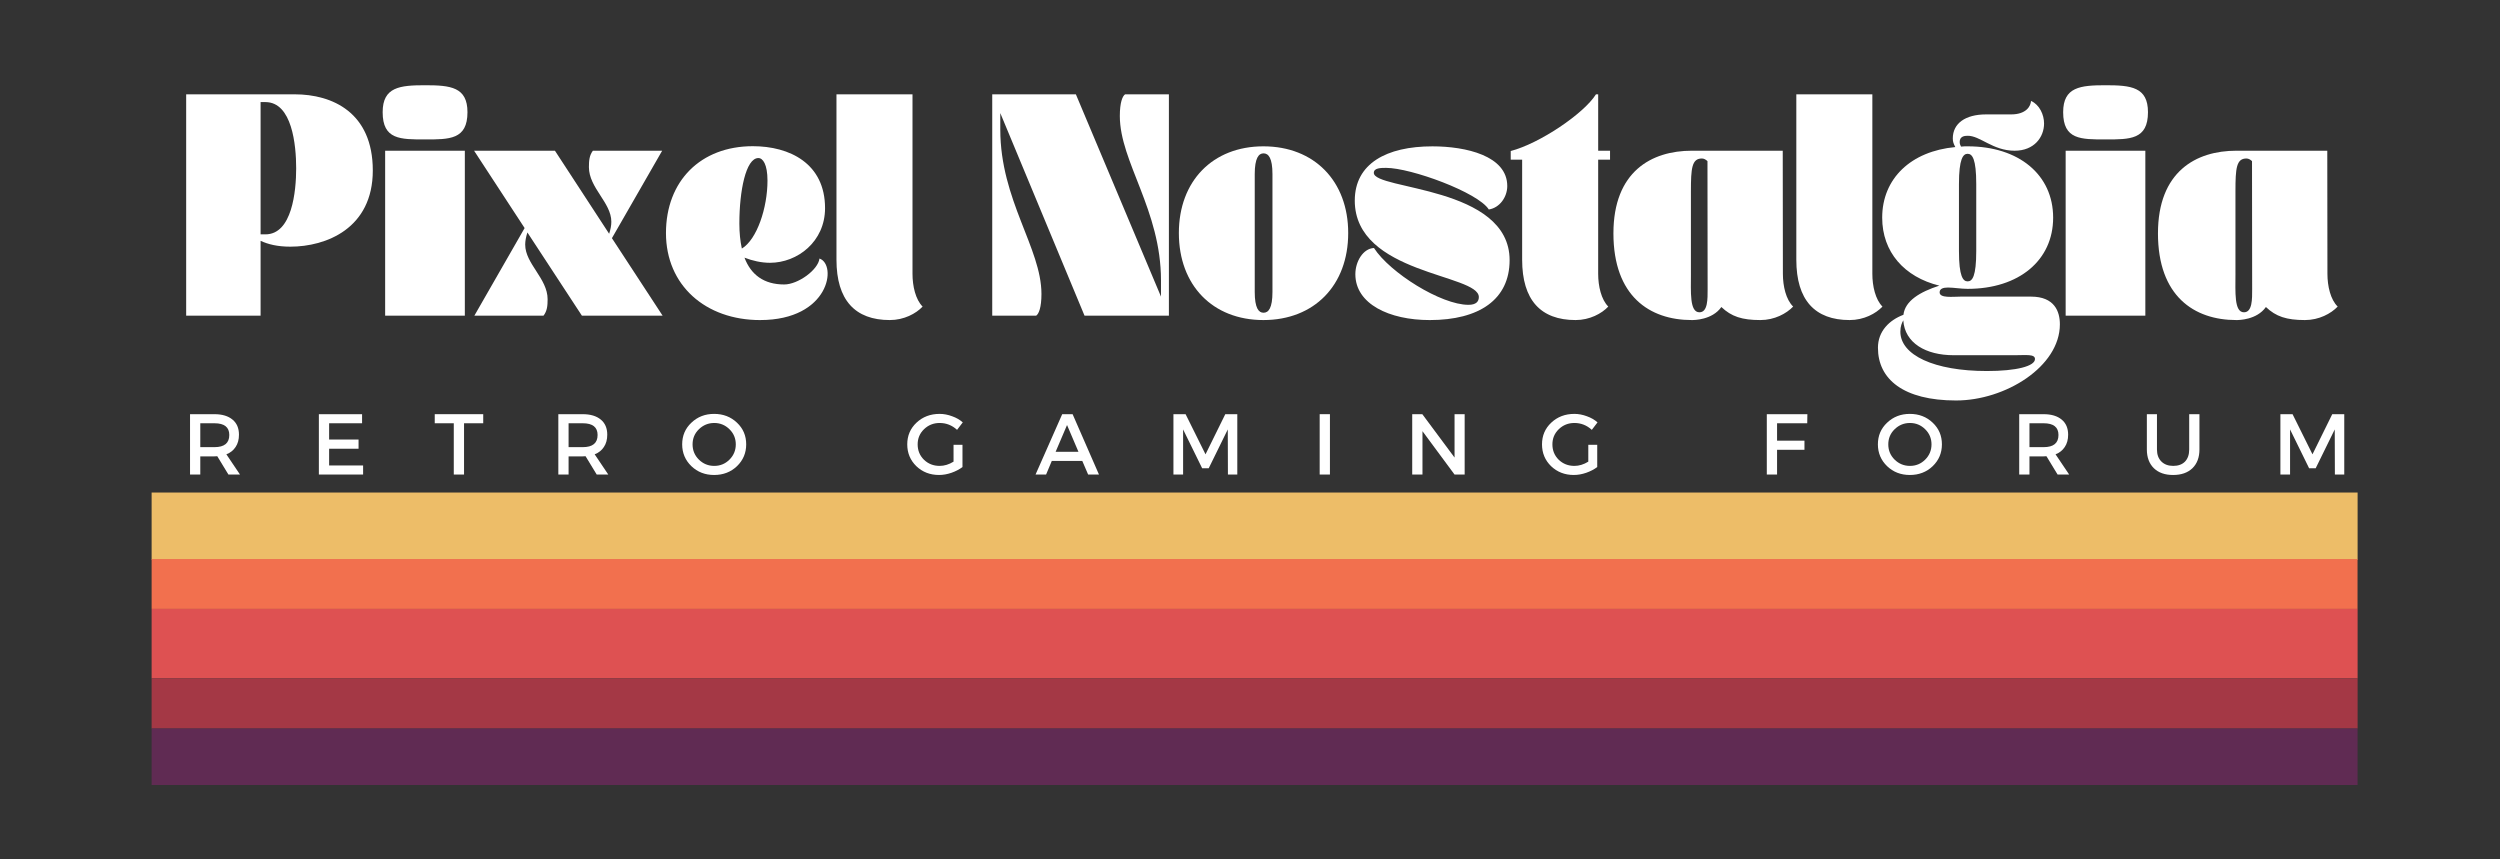 <?xml version="1.0" encoding="UTF-8" standalone="no"?>
<svg xmlns:inkscape="http://www.inkscape.org/namespaces/inkscape" xmlns:sodipodi="http://sodipodi.sourceforge.net/DTD/sodipodi-0.dtd" xmlns="http://www.w3.org/2000/svg" xmlns:svg="http://www.w3.org/2000/svg" width="320" zoomAndPan="magnify" viewBox="0 0 240 82.5" height="110" preserveAspectRatio="xMidYMid" version="1.0" id="svg109" sodipodi:docname="pn3.svg" inkscape:version="1.3.2 (091e20e, 2023-11-25, custom)">
  <rect x="0" y="0" width="240" height="82.5" fill="#333333" stroke="none"/>
  <defs id="defs5">
    <g id="g1"></g>
    <clipPath id="c984a0af56">
      <path d="M 69.59,209.957 H 304.895 v 7.16 H 69.59 Z m 0,0" clip-rule="nonzero" id="path1"></path>
    </clipPath>
    <clipPath id="a133d88764">
      <path d="M 69.59,217.047 H 304.895 v 5.32 H 69.59 Z m 0,0" clip-rule="nonzero" id="path2"></path>
    </clipPath>
    <clipPath id="8ceccc8975">
      <path d="M 69.59,222.367 H 304.895 v 7.41 H 69.59 Z m 0,0" clip-rule="nonzero" id="path3"></path>
    </clipPath>
    <clipPath id="aa8f62f3a5">
      <path d="M 69.59,229.777 H 304.895 v 5.352 H 69.59 Z m 0,0" clip-rule="nonzero" id="path4"></path>
    </clipPath>
    <clipPath id="43919100c5">
      <path d="M 69.59,235.129 H 304.895 v 6.023 H 69.59 Z m 0,0" clip-rule="nonzero" id="path5"></path>
    </clipPath>
  </defs>
  <rect x="12" width="216" fill="#ffffff" y="4.125" height="74.25" fill-opacity="1" id="rect5" style="fill:none;stroke-width:0.281"></rect>
  <rect x="12" width="216" fill="#e4dbc9" y="4.125" height="74.25" fill-opacity="1" id="rect6" style="fill:none;stroke-width:0.281"></rect>
  <g clip-path="url(#c984a0af56)" id="g6" transform="matrix(0.9,0,0,0.9,-48.075,-141.675)">
    <path fill="#edbd68" d="M 69.59,209.957 H 304.902 v 7.16 H 69.59 Z m 0,0" fill-opacity="1" fill-rule="nonzero" id="path6"></path>
  </g>
  <g clip-path="url(#a133d88764)" id="g7" transform="matrix(0.9,0,0,0.9,-48.075,-141.675)">
    <path fill="#f2704e" d="M 69.59,217.047 H 304.887 v 5.32 H 69.59 Z m 0,0" fill-opacity="1" fill-rule="nonzero" id="path7"></path>
  </g>
  <g clip-path="url(#8ceccc8975)" id="g8" transform="matrix(0.9,0,0,0.9,-48.075,-141.675)">
    <path fill="#de5152" d="M 69.59,222.367 H 304.898 v 7.41 H 69.59 Z m 0,0" fill-opacity="1" fill-rule="nonzero" id="path8"></path>
  </g>
  <g clip-path="url(#aa8f62f3a5)" id="g9" transform="matrix(0.9,0,0,0.9,-48.075,-141.675)">
    <path fill="#a43845" d="M 69.59,229.777 H 304.902 v 5.352 H 69.59 Z m 0,0" fill-opacity="1" fill-rule="nonzero" id="path9"></path>
  </g>
  <g clip-path="url(#43919100c5)" id="g10" transform="matrix(0.9,0,0,0.9,-48.075,-141.675)">
    <path fill="#602b53" d="M 69.59,235.129 H 304.891 v 6.023 H 69.59 Z m 0,0" fill-opacity="1" fill-rule="nonzero" id="path10"></path>
  </g>
  <g fill="#1e1e1e" fill-opacity="1" id="g13" style="fill:#ffffff" transform="matrix(0.9,0,0,0.9,-48.075,-141.675)">
    <g transform="translate(72.572,191.087)" id="g12" style="fill:#ffffff">
      <g id="g11" style="fill:#ffffff">
        <path d="m 8.641,0 v -7.984 c 0.797,0.375 1.812,0.625 3.172,0.625 3.812,0 8.797,-1.938 8.797,-8.125 0,-6.188 -4.312,-8.125 -8.328,-8.125 H 0.703 V 0 Z m 0,-22.781 H 9.156 c 2.844,0 3.281,4.578 3.281,7.062 0,2.453 -0.438,7.047 -3.281,7.047 H 8.641 Z m 0,0" id="path11" style="fill:#ffffff"></path>
      </g>
    </g>
  </g>
  <g fill="#1e1e1e" fill-opacity="1" id="g16" style="fill:#ffffff" transform="matrix(0.9,0,0,0.9,-48.075,-141.675)">
    <g transform="translate(93.53,191.087)" id="g15" style="fill:#ffffff">
      <g id="g14" style="fill:#ffffff">
        <path d="M 0.969,-17.594 V 0 h 8.5 v -17.594 z m -0.266,-4.109 c 0,2.938 1.891,2.906 4.531,2.906 2.578,0 4.516,0.031 4.516,-2.906 0,-2.688 -1.812,-2.875 -4.516,-2.875 -2.703,0 -4.531,0.188 -4.531,2.875 z m 0,0" id="path13" style="fill:#ffffff"></path>
      </g>
    </g>
  </g>
  <g fill="#1e1e1e" fill-opacity="1" id="g19" style="fill:#ffffff" transform="matrix(0.9,0,0,0.9,-48.075,-141.675)">
    <g transform="translate(103.985,191.087)" id="g18" style="fill:#ffffff">
      <g id="g17" style="fill:#ffffff">
        <path d="m 0,-17.594 5.391,8.25 L 0.031,0 h 7.375 c 0.391,-0.5 0.438,-1.062 0.438,-1.75 0,-2.219 -2.391,-3.781 -2.391,-5.828 0,-0.375 0.078,-0.797 0.234,-1.297 L 11.5,0 h 8.609 l -5.406,-8.266 5.359,-9.328 h -7.391 c -0.375,0.5 -0.422,1.062 -0.422,1.75 0,2.219 2.391,3.781 2.391,5.828 0,0.391 -0.078,0.812 -0.234,1.281 L 8.625,-17.594 Z m 0,0" id="path16" style="fill:#ffffff"></path>
      </g>
    </g>
  </g>
  <g fill="#1e1e1e" fill-opacity="1" id="g22" style="fill:#ffffff" transform="matrix(0.9,0,0,0.9,-48.075,-141.675)">
    <g transform="translate(124.094,191.087)" id="g21" style="fill:#ffffff">
      <g id="g20" style="fill:#ffffff">
        <path d="m 10.406,0.469 c 7.422,0 8.219,-5.922 6.328,-6.562 -0.141,1.203 -2.281,2.766 -3.766,2.766 -2.172,0 -3.547,-1.047 -4.234,-2.859 0.844,0.328 1.797,0.547 2.719,0.547 2.922,0 5.875,-2.25 5.875,-5.828 0,-4.781 -3.797,-6.609 -7.703,-6.609 -5.562,0 -9.266,3.703 -9.266,9.266 0,5.578 4.219,9.281 10.047,9.281 z m -1.953,-7.625 C 8.281,-7.953 8.188,-8.828 8.188,-9.828 c 0,-3.469 0.688,-6.984 2.031,-6.984 0.469,0 0.969,0.656 0.969,2.406 0,2.906 -1.125,6.281 -2.734,7.25 z m 0,0" id="path19" style="fill:#ffffff"></path>
      </g>
    </g>
  </g>
  <g fill="#1e1e1e" fill-opacity="1" id="g25" style="fill:#ffffff" transform="matrix(0.9,0,0,0.9,-48.075,-141.675)">
    <g transform="translate(141.937,191.087)" id="g24" style="fill:#ffffff">
      <g id="g23" style="fill:#ffffff">
        <path d="M 0.703,-23.609 V -5.969 c 0,4.312 1.984,6.438 5.688,6.438 1.516,0 2.797,-0.688 3.5,-1.438 -0.75,-0.75 -1.078,-2.172 -1.078,-3.5 v -19.141 z m 0,0" id="path22" style="fill:#ffffff"></path>
      </g>
    </g>
  </g>
  <g fill="#1e1e1e" fill-opacity="1" id="g28" style="fill:#ffffff" transform="matrix(0.9,0,0,0.9,-48.075,-141.675)">
    <g transform="translate(151.472,191.087)" id="g27" style="fill:#ffffff">
      <g id="g26" style="fill:#ffffff"></g>
    </g>
  </g>
  <g fill="#1e1e1e" fill-opacity="1" id="g31" style="fill:#ffffff" transform="matrix(0.9,0,0,0.9,-48.075,-141.675)">
    <g transform="translate(158.552,191.087)" id="g30" style="fill:#ffffff">
      <g id="g29" style="fill:#ffffff">
        <path d="M 0.703,-23.609 V 0 h 4.688 c 0.281,-0.188 0.562,-0.875 0.562,-2.312 0,-4.891 -4.391,-10.016 -4.391,-17.547 v -1.75 L 10.547,0 h 9 V -23.609 H 14.875 c -0.281,0.188 -0.562,0.875 -0.562,2.312 0,4.891 4.391,10.016 4.391,17.547 v 1.719 L 9.625,-23.609 Z m 0,0" id="path28" style="fill:#ffffff"></path>
      </g>
    </g>
  </g>
  <g fill="#1e1e1e" fill-opacity="1" id="g34" style="fill:#ffffff" transform="matrix(0.9,0,0,0.9,-48.075,-141.675)">
    <g transform="translate(178.803,191.087)" id="g33" style="fill:#ffffff">
      <g id="g32" style="fill:#ffffff">
        <path d="m 0.359,-8.812 c 0,5.578 3.609,9.281 9.016,9.281 5.422,0 9.047,-3.703 9.047,-9.281 0,-5.547 -3.625,-9.25 -9.047,-9.25 -5.406,0 -9.016,3.703 -9.016,9.25 z m 9.031,-8.5 c 0.531,0 0.953,0.5 0.953,2.219 0,0.391 0,5.859 0,6.281 0,0.438 0,5.906 0,6.281 0,1.734 -0.422,2.219 -0.953,2.219 -0.516,0 -0.938,-0.484 -0.938,-2.219 0,-0.375 0,-5.844 0,-6.281 0,-0.422 0,-5.891 0,-6.281 0,-1.719 0.422,-2.219 0.938,-2.219 z m 0,0" id="path31" style="fill:#ffffff"></path>
      </g>
    </g>
  </g>
  <g fill="#1e1e1e" fill-opacity="1" id="g37" style="fill:#ffffff" transform="matrix(0.9,0,0,0.9,-48.075,-141.675)">
    <g transform="translate(197.566,191.087)" id="g36" style="fill:#ffffff">
      <g id="g35" style="fill:#ffffff">
        <path d="m 0.359,-12.281 c 0,7.891 13.234,7.812 13.234,10.297 0,0.469 -0.281,0.828 -1.109,0.828 -2.922,0 -8.375,-3.422 -10.078,-6.062 -1.172,0.062 -1.984,1.453 -1.984,2.797 0,3.172 3.609,4.891 7.938,4.891 5.266,0 8.516,-2.188 8.516,-6.391 0,-7.938 -14.484,-7.469 -14.484,-9.312 0,-0.531 0.766,-0.531 1.312,-0.531 2.641,0 9.797,2.609 10.953,4.438 1.156,-0.172 1.969,-1.328 1.969,-2.5 0,-3.234 -4.422,-4.234 -7.984,-4.234 -4.906,0 -8.281,1.844 -8.281,5.781 z m 0,0" id="path34" style="fill:#ffffff"></path>
      </g>
    </g>
  </g>
  <g fill="#1e1e1e" fill-opacity="1" id="g40" style="fill:#ffffff" transform="matrix(0.9,0,0,0.9,-48.075,-141.675)">
    <g transform="translate(214.795,191.087)" id="g39" style="fill:#ffffff">
      <g id="g38" style="fill:#ffffff">
        <path d="M 0.984,-16.641 V -5.969 c 0,4.312 1.984,6.438 5.703,6.438 1.5,0 2.781,-0.688 3.484,-1.438 -0.75,-0.75 -1.078,-2.172 -1.078,-3.5 v -12.172 h 1.266 V -17.594 H 9.094 v -6.016 H 8.859 C 7.578,-21.562 2.875,-18.375 -0.234,-17.562 v 0.922 z m 0,0" id="path37" style="fill:#ffffff"></path>
      </g>
    </g>
  </g>
  <g fill="#1e1e1e" fill-opacity="1" id="g43" style="fill:#ffffff" transform="matrix(0.9,0,0,0.9,-48.075,-141.675)">
    <g transform="translate(225.156,191.087)" id="g42" style="fill:#ffffff">
      <g id="g41" style="fill:#ffffff">
        <path d="m 0.359,-8.781 c 0,6.688 3.844,9.25 8.359,9.25 0.234,0 2.172,0 3.156,-1.391 1.062,1.016 2.203,1.391 4.156,1.391 1.516,0 2.781,-0.688 3.5,-1.438 -0.766,-0.75 -1.094,-2.172 -1.094,-3.5 l -0.016,-13.125 H 8.719 c -4.297,0 -8.359,2.219 -8.359,8.812 z M 8.625,-4.484 v -8.781 c 0,-2.453 0.094,-3.5 1.172,-3.5 0.234,0 0.422,0.125 0.594,0.281 l 0.016,13.656 c 0,1.031 0.031,2.469 -0.875,2.469 -1.062,0 -0.906,-2.172 -0.906,-4.125 z m 0,0" id="path40" style="fill:#ffffff"></path>
      </g>
    </g>
  </g>
  <g fill="#1e1e1e" fill-opacity="1" id="g46" style="fill:#ffffff" transform="matrix(0.9,0,0,0.9,-48.075,-141.675)">
    <g transform="translate(244.321,191.087)" id="g45" style="fill:#ffffff">
      <g id="g44" style="fill:#ffffff">
        <path d="M 0.703,-23.609 V -5.969 c 0,4.312 1.984,6.438 5.688,6.438 1.516,0 2.797,-0.688 3.5,-1.438 -0.75,-0.75 -1.078,-2.172 -1.078,-3.5 v -19.141 z m 0,0" id="path43" style="fill:#ffffff"></path>
      </g>
    </g>
  </g>
  <g fill="#1e1e1e" fill-opacity="1" id="g49" style="fill:#ffffff" transform="matrix(0.9,0,0,0.9,-48.075,-141.675)">
    <g transform="translate(253.856,191.087)" id="g48" style="fill:#ffffff">
      <g id="g47" style="fill:#ffffff">
        <path d="m 8.219,9.047 c 5.234,0 11.062,-3.609 11.062,-8.125 0,-1.375 -0.578,-2.953 -3.078,-2.953 H 8.688 c -0.828,0 -2.234,0.188 -2.234,-0.453 C 6.453,-2.875 6.828,-3 7.344,-3 c 0.594,0 1.391,0.141 2.094,0.141 5.484,0 9.125,-3.047 9.125,-7.594 0,-4.562 -3.641,-7.609 -9.125,-7.609 -0.234,0 -0.469,0 -0.703,0.031 -0.094,-0.172 -0.141,-0.312 -0.141,-0.5 0,-0.594 0.516,-0.656 0.828,-0.656 1.344,-0.031 2.688,1.594 5.031,1.594 2.094,0 3.141,-1.453 3.141,-2.906 0,-0.938 -0.484,-2 -1.391,-2.406 -0.031,0.547 -0.5,1.438 -2.125,1.438 H 11.406 c -2.219,0 -3.547,0.969 -3.547,2.562 0,0.391 0.094,0.578 0.266,0.922 -4.719,0.438 -7.797,3.344 -7.797,7.531 0,3.656 2.344,6.328 6.094,7.25 -2.078,0.672 -3.656,1.625 -3.828,3.109 -1.5,0.562 -2.719,1.75 -2.719,3.516 0,3.359 2.719,5.625 8.344,5.625 z M 8.516,-14.031 c 0,-2.703 0.438,-3.234 0.922,-3.234 0.5,0 0.922,0.531 0.922,3.234 v 7.141 c 0,2.719 -0.422,3.234 -0.922,3.234 -0.484,0 -0.922,-0.516 -0.922,-3.234 z m -6.25,15.734 C 2.266,1.109 2.438,0.75 2.578,0.5 2.734,2.922 4.984,4.219 7.938,4.219 H 14.5 c 1.172,0 2.125,-0.141 2.125,0.406 0,0.766 -1.984,1.281 -5.125,1.281 -5.641,0 -9.234,-1.703 -9.234,-4.203 z m 0,0" id="path46" style="fill:#ffffff"></path>
      </g>
    </g>
  </g>
  <g fill="#1e1e1e" fill-opacity="1" id="g52" style="fill:#ffffff" transform="matrix(0.9,0,0,0.9,-48.075,-141.675)">
    <g transform="translate(272.784,191.087)" id="g51" style="fill:#ffffff">
      <g id="g50" style="fill:#ffffff">
        <path d="M 0.969,-17.594 V 0 h 8.5 v -17.594 z m -0.266,-4.109 c 0,2.938 1.891,2.906 4.531,2.906 2.578,0 4.516,0.031 4.516,-2.906 0,-2.688 -1.812,-2.875 -4.516,-2.875 -2.703,0 -4.531,0.188 -4.531,2.875 z m 0,0" id="path49" style="fill:#ffffff"></path>
      </g>
    </g>
  </g>
  <g fill="#1e1e1e" fill-opacity="1" id="g55" style="fill:#ffffff" transform="matrix(0.9,0,0,0.9,-48.075,-141.675)">
    <g transform="translate(283.24,191.087)" id="g54" style="fill:#ffffff">
      <g id="g53" style="fill:#ffffff">
        <path d="m 0.359,-8.781 c 0,6.688 3.844,9.25 8.359,9.25 0.234,0 2.172,0 3.156,-1.391 1.062,1.016 2.203,1.391 4.156,1.391 1.516,0 2.781,-0.688 3.5,-1.438 -0.766,-0.75 -1.094,-2.172 -1.094,-3.5 l -0.016,-13.125 H 8.719 c -4.297,0 -8.359,2.219 -8.359,8.812 z M 8.625,-4.484 v -8.781 c 0,-2.453 0.094,-3.5 1.172,-3.5 0.234,0 0.422,0.125 0.594,0.281 l 0.016,13.656 c 0,1.031 0.031,2.469 -0.875,2.469 -1.062,0 -0.906,-2.172 -0.906,-4.125 z m 0,0" id="path52" style="fill:#ffffff"></path>
      </g>
    </g>
  </g>
  <g fill="#1e1e1e" fill-opacity="1" id="g58" style="fill:#ffffff" transform="matrix(0.9,0,0,0.9,-48.075,-141.675)">
    <g transform="translate(72.843,208.034)" id="g57" style="fill:#ffffff">
      <g id="g56" style="fill:#ffffff">
        <path d="M 4.938,0 3.75,-1.953 C 3.688,-1.941 3.586,-1.938 3.453,-1.938 H 1.938 V 0 H 0.844 v -6.438 h 2.609 c 0.82,0 1.461,0.195 1.922,0.578 0.457,0.375 0.688,0.914 0.688,1.609 0,0.523 -0.121,0.961 -0.359,1.312 -0.23,0.355 -0.559,0.617 -0.984,0.781 L 6.172,0 Z m -3,-2.922 h 1.516 c 1.051,0 1.578,-0.43 1.578,-1.297 0,-0.832 -0.527,-1.25 -1.578,-1.25 H 1.938 Z m 0,0" id="path55" style="fill:#ffffff"></path>
      </g>
    </g>
  </g>
  <g fill="#1e1e1e" fill-opacity="1" id="g61" style="fill:#ffffff" transform="matrix(0.9,0,0,0.9,-48.075,-141.675)">
    <g transform="translate(86.585,208.034)" id="g60" style="fill:#ffffff">
      <g id="g59" style="fill:#ffffff">
        <path d="M 5.453,-5.469 H 1.938 v 1.734 H 5.078 V -2.75 H 1.938 v 1.781 h 3.625 V 0 H 0.844 v -6.438 h 4.609 z m 0,0" id="path58" style="fill:#ffffff"></path>
      </g>
    </g>
  </g>
  <g fill="#1e1e1e" fill-opacity="1" id="g64" style="fill:#ffffff" transform="matrix(0.9,0,0,0.9,-48.075,-141.675)">
    <g transform="translate(99.711,208.034)" id="g63" style="fill:#ffffff">
      <g id="g62" style="fill:#ffffff">
        <path d="M 5.25,-5.469 H 3.203 V 0 H 2.109 V -5.469 H 0.078 V -6.438 H 5.25 Z m 0,0" id="path61" style="fill:#ffffff"></path>
      </g>
    </g>
  </g>
  <g fill="#1e1e1e" fill-opacity="1" id="g67" style="fill:#ffffff" transform="matrix(0.9,0,0,0.9,-48.075,-141.675)">
    <g transform="translate(112.128,208.034)" id="g66" style="fill:#ffffff">
      <g id="g65" style="fill:#ffffff">
        <path d="M 4.938,0 3.75,-1.953 C 3.688,-1.941 3.586,-1.938 3.453,-1.938 H 1.938 V 0 H 0.844 v -6.438 h 2.609 c 0.82,0 1.461,0.195 1.922,0.578 0.457,0.375 0.688,0.914 0.688,1.609 0,0.523 -0.121,0.961 -0.359,1.312 -0.23,0.355 -0.559,0.617 -0.984,0.781 L 6.172,0 Z m -3,-2.922 h 1.516 c 1.051,0 1.578,-0.43 1.578,-1.297 0,-0.832 -0.527,-1.25 -1.578,-1.25 H 1.938 Z m 0,0" id="path64" style="fill:#ffffff"></path>
      </g>
    </g>
  </g>
  <g fill="#1e1e1e" fill-opacity="1" id="g70" style="fill:#ffffff" transform="matrix(0.9,0,0,0.9,-48.075,-141.675)">
    <g transform="translate(125.87,208.034)" id="g69" style="fill:#ffffff">
      <g id="g68" style="fill:#ffffff">
        <path d="m 1.297,-5.531 c 0.656,-0.625 1.461,-0.938 2.422,-0.938 0.969,0 1.781,0.312 2.438,0.938 0.656,0.617 0.984,1.387 0.984,2.312 0,0.918 -0.328,1.695 -0.984,2.328 -0.656,0.625 -1.469,0.938 -2.438,0.938 -0.961,0 -1.766,-0.312 -2.422,-0.938 C 0.641,-1.523 0.312,-2.301 0.312,-3.219 c 0,-0.926 0.328,-1.695 0.984,-2.312 z M 3.734,-5.5 c -0.637,0 -1.184,0.227 -1.641,0.672 -0.449,0.438 -0.672,0.977 -0.672,1.609 0,0.637 0.223,1.18 0.672,1.625 0.457,0.449 1.004,0.672 1.641,0.672 0.633,0 1.176,-0.223 1.625,-0.672 0.445,-0.445 0.672,-0.988 0.672,-1.625 0,-0.633 -0.227,-1.172 -0.672,-1.609 C 4.91,-5.273 4.367,-5.5 3.734,-5.5 Z m 0,0" id="path67" style="fill:#ffffff"></path>
      </g>
    </g>
  </g>
  <g fill="#1e1e1e" fill-opacity="1" id="g73" style="fill:#ffffff" transform="matrix(0.9,0,0,0.9,-48.075,-141.675)">
    <g transform="translate(140.412,208.034)" id="g72" style="fill:#ffffff">
      <g id="g71" style="fill:#ffffff"></g>
    </g>
  </g>
  <g fill="#1e1e1e" fill-opacity="1" id="g76" style="fill:#ffffff" transform="matrix(0.9,0,0,0.9,-48.075,-141.675)">
    <g transform="translate(149.878,208.034)" id="g75" style="fill:#ffffff">
      <g id="g74" style="fill:#ffffff">
        <path d="m 5.25,-3.172 h 0.953 v 2.375 c -0.336,0.25 -0.727,0.453 -1.172,0.609 -0.449,0.156 -0.891,0.234 -1.328,0.234 -0.961,0 -1.766,-0.312 -2.422,-0.938 C 0.633,-1.523 0.312,-2.301 0.312,-3.219 c 0,-0.926 0.328,-1.695 0.984,-2.312 0.664,-0.625 1.488,-0.938 2.469,-0.938 0.445,0 0.891,0.086 1.328,0.25 0.445,0.156 0.828,0.375 1.141,0.656 L 5.625,-4.766 C 5.094,-5.254 4.473,-5.5 3.766,-5.5 c -0.656,0 -1.215,0.227 -1.672,0.672 -0.449,0.438 -0.672,0.977 -0.672,1.609 0,0.648 0.223,1.195 0.672,1.641 0.457,0.438 1.016,0.656 1.672,0.656 0.5,0 0.992,-0.148 1.484,-0.453 z m 0,0" id="path73" style="fill:#ffffff"></path>
      </g>
    </g>
  </g>
  <g fill="#1e1e1e" fill-opacity="1" id="g79" style="fill:#ffffff" transform="matrix(0.9,0,0,0.9,-48.075,-141.675)">
    <g transform="translate(163.859,208.034)" id="g78" style="fill:#ffffff">
      <g id="g77" style="fill:#ffffff">
        <path d="M 5,-1.453 H 1.75 L 1.141,0 h -1.125 l 2.844,-6.438 H 3.969 L 6.781,0 H 5.625 Z M 4.594,-2.422 3.375,-5.281 2.156,-2.422 Z m 0,0" id="path76" style="fill:#ffffff"></path>
      </g>
    </g>
  </g>
  <g fill="#1e1e1e" fill-opacity="1" id="g82" style="fill:#ffffff" transform="matrix(0.9,0,0,0.9,-48.075,-141.675)">
    <g transform="translate(177.739,208.034)" id="g81" style="fill:#ffffff">
      <g id="g80" style="fill:#ffffff">
        <path d="m 7.656,0 h -1 L 6.641,-4.812 4.609,-0.672 H 3.906 L 1.875,-4.812 V 0 H 0.844 v -6.438 h 1.297 l 2.125,4.281 L 6.375,-6.438 h 1.281 z m 0,0" id="path79" style="fill:#ffffff"></path>
      </g>
    </g>
  </g>
  <g fill="#1e1e1e" fill-opacity="1" id="g85" style="fill:#ffffff" transform="matrix(0.9,0,0,0.9,-48.075,-141.675)">
    <g transform="translate(193.338,208.034)" id="g84" style="fill:#ffffff">
      <g id="g83" style="fill:#ffffff">
        <path d="M 1.938,0 H 0.844 V -6.438 H 1.938 Z m 0,0" id="path82" style="fill:#ffffff"></path>
      </g>
    </g>
  </g>
  <g fill="#1e1e1e" fill-opacity="1" id="g88" style="fill:#ffffff" transform="matrix(0.9,0,0,0.9,-48.075,-141.675)">
    <g transform="translate(203.209,208.034)" id="g87" style="fill:#ffffff">
      <g id="g86" style="fill:#ffffff">
        <path d="M 6.438,0 H 5.359 L 1.938,-4.625 V 0 H 0.844 v -6.438 h 1.078 l 3.438,4.625 v -4.625 H 6.438 Z m 0,0" id="path85" style="fill:#ffffff"></path>
      </g>
    </g>
  </g>
  <g fill="#1e1e1e" fill-opacity="1" id="g91" style="fill:#ffffff" transform="matrix(0.9,0,0,0.9,-48.075,-141.675)">
    <g transform="translate(217.585,208.034)" id="g90" style="fill:#ffffff">
      <g id="g89" style="fill:#ffffff">
        <path d="m 5.25,-3.172 h 0.953 v 2.375 c -0.336,0.25 -0.727,0.453 -1.172,0.609 -0.449,0.156 -0.891,0.234 -1.328,0.234 -0.961,0 -1.766,-0.312 -2.422,-0.938 C 0.633,-1.523 0.312,-2.301 0.312,-3.219 c 0,-0.926 0.328,-1.695 0.984,-2.312 0.664,-0.625 1.488,-0.938 2.469,-0.938 0.445,0 0.891,0.086 1.328,0.25 0.445,0.156 0.828,0.375 1.141,0.656 L 5.625,-4.766 C 5.094,-5.254 4.473,-5.5 3.766,-5.5 c -0.656,0 -1.215,0.227 -1.672,0.672 -0.449,0.438 -0.672,0.977 -0.672,1.609 0,0.648 0.223,1.195 0.672,1.641 0.457,0.438 1.016,0.656 1.672,0.656 0.5,0 0.992,-0.148 1.484,-0.453 z m 0,0" id="path88" style="fill:#ffffff"></path>
      </g>
    </g>
  </g>
  <g fill="#1e1e1e" fill-opacity="1" id="g94" style="fill:#ffffff" transform="matrix(0.9,0,0,0.9,-48.075,-141.675)">
    <g transform="translate(231.566,208.034)" id="g93" style="fill:#ffffff">
      <g id="g92" style="fill:#ffffff"></g>
    </g>
  </g>
  <g fill="#1e1e1e" fill-opacity="1" id="g97" style="fill:#ffffff" transform="matrix(0.9,0,0,0.9,-48.075,-141.675)">
    <g transform="translate(241.032,208.034)" id="g96" style="fill:#ffffff">
      <g id="g95" style="fill:#ffffff">
        <path d="M 5.156,-5.469 H 1.938 v 1.859 h 2.922 v 0.969 H 1.938 V 0 H 0.844 v -6.438 h 4.328 z m 0,0" id="path94" style="fill:#ffffff"></path>
      </g>
    </g>
  </g>
  <g fill="#1e1e1e" fill-opacity="1" id="g100" style="fill:#ffffff" transform="matrix(0.9,0,0,0.9,-48.075,-141.675)">
    <g transform="translate(253.413,208.034)" id="g99" style="fill:#ffffff">
      <g id="g98" style="fill:#ffffff">
        <path d="m 1.297,-5.531 c 0.656,-0.625 1.461,-0.938 2.422,-0.938 0.969,0 1.781,0.312 2.438,0.938 0.656,0.617 0.984,1.387 0.984,2.312 0,0.918 -0.328,1.695 -0.984,2.328 -0.656,0.625 -1.469,0.938 -2.438,0.938 -0.961,0 -1.766,-0.312 -2.422,-0.938 C 0.641,-1.523 0.312,-2.301 0.312,-3.219 c 0,-0.926 0.328,-1.695 0.984,-2.312 z M 3.734,-5.5 c -0.637,0 -1.184,0.227 -1.641,0.672 -0.449,0.438 -0.672,0.977 -0.672,1.609 0,0.637 0.223,1.18 0.672,1.625 0.457,0.449 1.004,0.672 1.641,0.672 0.633,0 1.176,-0.223 1.625,-0.672 0.445,-0.445 0.672,-0.988 0.672,-1.625 0,-0.633 -0.227,-1.172 -0.672,-1.609 C 4.91,-5.273 4.367,-5.5 3.734,-5.5 Z m 0,0" id="path97" style="fill:#ffffff"></path>
      </g>
    </g>
  </g>
  <g fill="#1e1e1e" fill-opacity="1" id="g103" style="fill:#ffffff" transform="matrix(0.9,0,0,0.9,-48.075,-141.675)">
    <g transform="translate(267.955,208.034)" id="g102" style="fill:#ffffff">
      <g id="g101" style="fill:#ffffff">
        <path d="M 4.938,0 3.75,-1.953 C 3.688,-1.941 3.586,-1.938 3.453,-1.938 H 1.938 V 0 H 0.844 v -6.438 h 2.609 c 0.82,0 1.461,0.195 1.922,0.578 0.457,0.375 0.688,0.914 0.688,1.609 0,0.523 -0.121,0.961 -0.359,1.312 -0.23,0.355 -0.559,0.617 -0.984,0.781 L 6.172,0 Z m -3,-2.922 h 1.516 c 1.051,0 1.578,-0.43 1.578,-1.297 0,-0.832 -0.527,-1.25 -1.578,-1.25 H 1.938 Z m 0,0" id="path100" style="fill:#ffffff"></path>
      </g>
    </g>
  </g>
  <g fill="#1e1e1e" fill-opacity="1" id="g106" style="fill:#ffffff" transform="matrix(0.9,0,0,0.9,-48.075,-141.675)">
    <g transform="translate(281.696,208.034)" id="g105" style="fill:#ffffff">
      <g id="g104" style="fill:#ffffff">
        <path d="m 6.328,-6.438 v 3.766 c 0,0.844 -0.25,1.512 -0.75,2 -0.5,0.48 -1.188,0.719 -2.062,0.719 -0.867,0 -1.547,-0.238 -2.047,-0.719 -0.5,-0.488 -0.75,-1.156 -0.75,-2 V -6.438 h 1.078 v 3.766 c 0,0.543 0.156,0.969 0.469,1.281 0.312,0.312 0.734,0.469 1.266,0.469 0.531,0 0.945,-0.148 1.25,-0.453 0.301,-0.312 0.453,-0.742 0.453,-1.297 V -6.438 Z m 0,0" id="path103" style="fill:#ffffff"></path>
      </g>
    </g>
  </g>
  <g fill="#1e1e1e" fill-opacity="1" id="g109" style="fill:#ffffff" transform="matrix(0.9,0,0,0.9,-48.075,-141.675)">
    <g transform="translate(295.815,208.034)" id="g108" style="fill:#ffffff">
      <g id="g107" style="fill:#ffffff">
        <path d="m 7.656,0 h -1 L 6.641,-4.812 4.609,-0.672 H 3.906 L 1.875,-4.812 V 0 H 0.844 v -6.438 h 1.297 l 2.125,4.281 L 6.375,-6.438 h 1.281 z m 0,0" id="path106" style="fill:#ffffff"></path>
      </g>
    </g>
  </g>
</svg>
